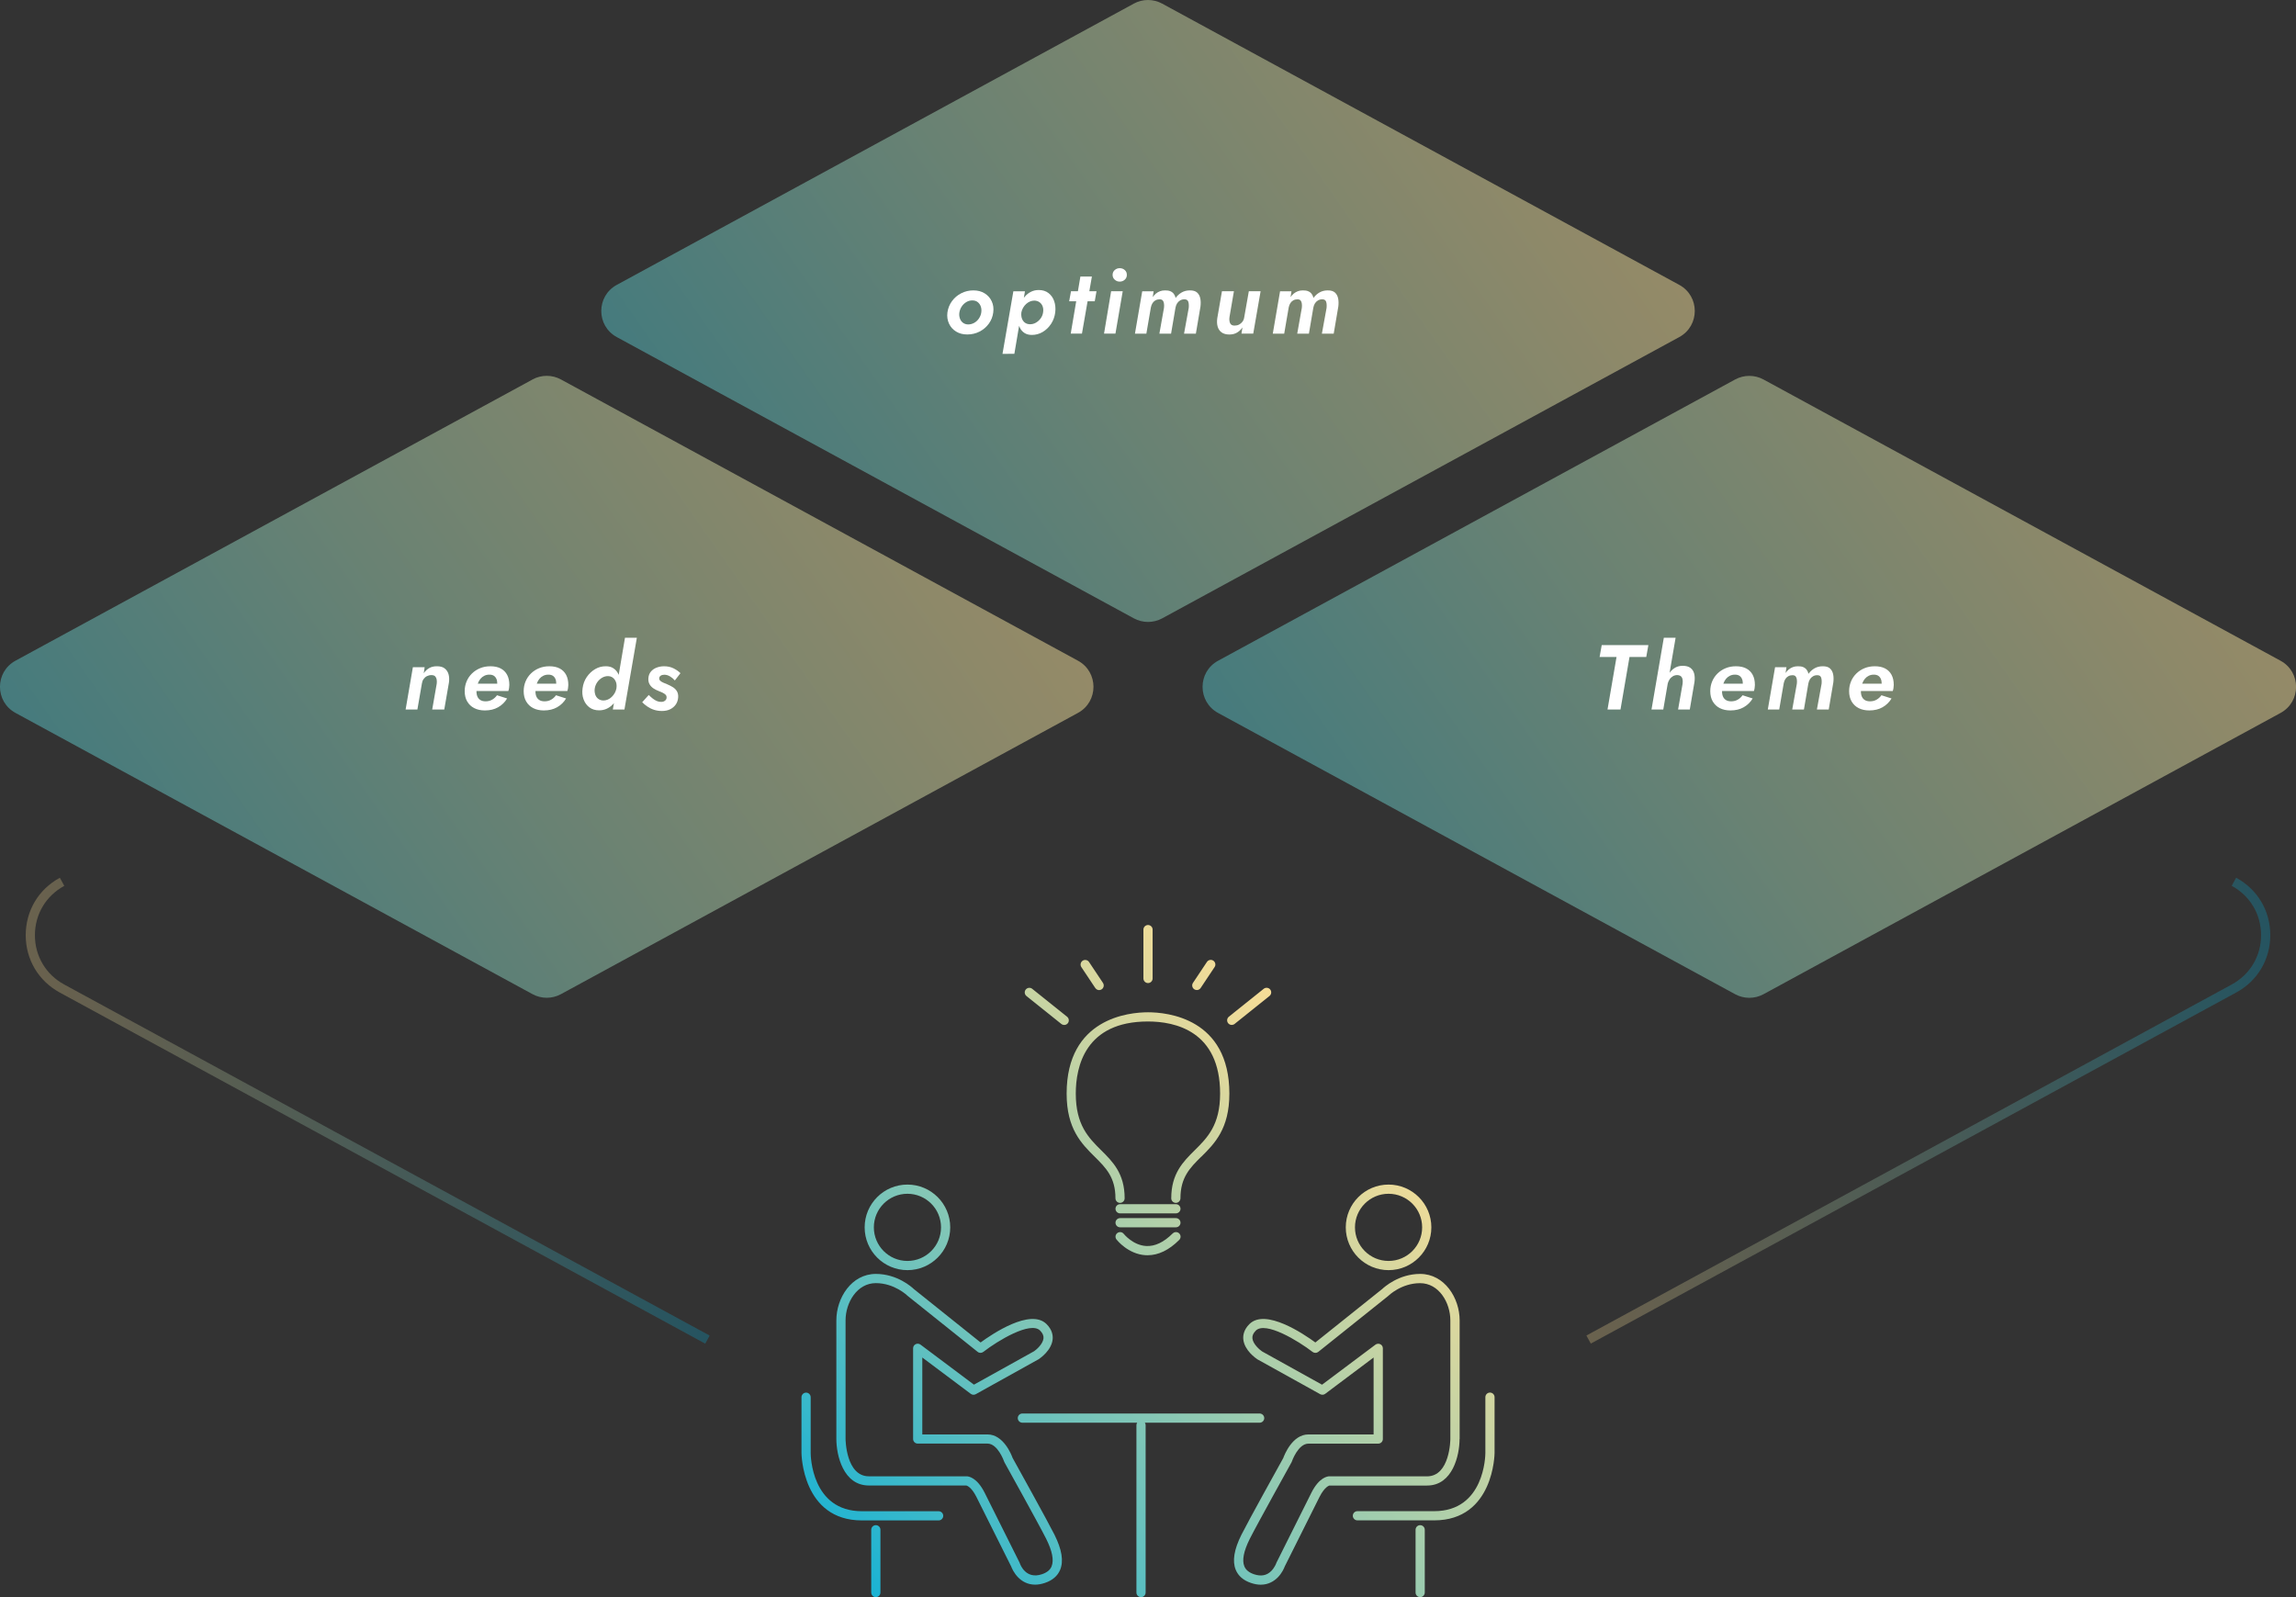 <?xml version="1.0" encoding="UTF-8"?><svg xmlns="http://www.w3.org/2000/svg" xmlns:xlink="http://www.w3.org/1999/xlink" viewBox="0 0 499.03 347.16"><rect x="0" y="0" width="499.03" height="347.16" fill="#333333" stroke="none"/><defs><style>.cls-1{fill:#fff;}.cls-2{fill:url(#_新規グラデーションスウォッチ_3-10);}.cls-3{fill:url(#_新規グラデーションスウォッチ_3-11);}.cls-4{fill:url(#_新規グラデーションスウォッチ_3-12);}.cls-5{fill:url(#_新規グラデーションスウォッチ_3-13);}.cls-6{fill:url(#_新規グラデーションスウォッチ_3-14);}.cls-7{fill:url(#_新規グラデーションスウォッチ_3-15);}.cls-8{fill:url(#_新規グラデーションスウォッチ_3-19);}.cls-9{fill:url(#_新規グラデーションスウォッチ_3-18);}.cls-10{fill:url(#_新規グラデーションスウォッチ_3-17);}.cls-11{fill:url(#_新規グラデーションスウォッチ_3-16);}.cls-12{fill:url(#_新規グラデーションスウォッチ_3-21);}.cls-13{fill:url(#_新規グラデーションスウォッチ_3-20);}.cls-14{fill:url(#_新規グラデーションスウォッチ_3-2);}.cls-14,.cls-15,.cls-16,.cls-17,.cls-18,.cls-19{mix-blend-mode:multiply;opacity:.52;}.cls-15{fill:url(#_新規グラデーションスウォッチ_3-3);}.cls-16{fill:url(#_新規グラデーションスウォッチ_3);}.cls-17{fill:url(#_新規グラデーションスウォッチ_3-22);}.cls-18{fill:url(#_新規グラデーションスウォッチ_3-23);}.cls-20{isolation:isolate;}.cls-21{fill:url(#_新規グラデーションスウォッチ_3-9);}.cls-22{fill:url(#_新規グラデーションスウォッチ_3-8);}.cls-23{fill:url(#_新規グラデーションスウォッチ_3-5);}.cls-24{fill:url(#_新規グラデーションスウォッチ_3-6);}.cls-25{fill:url(#_新規グラデーションスウォッチ_3-4);}.cls-26{fill:url(#_新規グラデーションスウォッチ_3-7);}</style><linearGradient id="_新規グラデーションスウォッチ_3" x1="219.49" y1="78.78" x2="-49.16" y2="266.96" gradientUnits="userSpaceOnUse"><stop offset="0" stop-color="#ffdf95"/><stop offset=".13" stop-color="#e3d99c"/><stop offset=".42" stop-color="#9dccaf"/><stop offset=".83" stop-color="#2eb6ce"/><stop offset="1" stop-color="#00aedb"/></linearGradient><linearGradient id="_新規グラデーションスウォッチ_3-2" x1="480.87" y1="78.78" x2="212.21" y2="266.96" xlink:href="#_新規グラデーションスウォッチ_3"/><linearGradient id="_新規グラデーションスウォッチ_3-3" x1="350.18" y1="-2.92" x2="81.52" y2="185.26" xlink:href="#_新規グラデーションスウォッチ_3"/><linearGradient id="_新規グラデーションスウォッチ_3-4" x1="266.91" y1="196.54" x2="141.21" y2="323.24" xlink:href="#_新規グラデーションスウォッチ_3"/><linearGradient id="_新規グラデーションスウォッチ_3-5" x1="294.01" y1="223.42" x2="168.31" y2="350.12" xlink:href="#_新規グラデーションスウォッチ_3"/><linearGradient id="_新規グラデーションスウォッチ_3-6" x1="287.97" y1="217.43" x2="162.27" y2="344.13" xlink:href="#_新規グラデーションスウォッチ_3"/><linearGradient id="_新規グラデーションスウォッチ_3-7" x1="299.73" y1="229.1" x2="174.03" y2="355.8" xlink:href="#_新規グラデーションスウォッチ_3"/><linearGradient id="_新規グラデーションスウォッチ_3-8" x1="319.61" y1="248.82" x2="193.91" y2="375.52" xlink:href="#_新規グラデーションスウォッチ_3"/><linearGradient id="_新規グラデーションスウォッチ_3-9" x1="334.02" y1="263.12" x2="208.32" y2="389.82" xlink:href="#_新規グラデーションスウォッチ_3"/><linearGradient id="_新規グラデーションスウォッチ_3-10" x1="353.02" y1="281.97" x2="227.32" y2="408.66" xlink:href="#_新規グラデーションスウォッチ_3"/><linearGradient id="_新規グラデーションスウォッチ_3-11" x1="359.35" y1="288.25" x2="233.65" y2="414.95" xlink:href="#_新規グラデーションスウォッチ_3"/><linearGradient id="_新規グラデーションスウォッチ_3-12" x1="316.21" y1="245.45" x2="190.51" y2="372.15" xlink:href="#_新規グラデーションスウォッチ_3"/><linearGradient id="_新規グラデーションスウォッチ_3-13" x1="279.78" y1="209.3" x2="154.08" y2="336" xlink:href="#_新規グラデーションスウォッチ_3"/><linearGradient id="_新規グラデーションスウォッチ_3-14" x1="291.24" y1="220.68" x2="165.54" y2="347.38" xlink:href="#_新規グラデーションスウォッチ_3"/><linearGradient id="_新規グラデーションスウォッチ_3-15" x1="292.76" y1="222.18" x2="167.06" y2="348.88" xlink:href="#_新規グラデーションスウォッチ_3"/><linearGradient id="_新規グラデーションスウォッチ_3-16" x1="294.28" y1="223.69" x2="168.58" y2="350.38" xlink:href="#_新規グラデーションスウォッチ_3"/><linearGradient id="_新規グラデーションスウォッチ_3-17" x1="263.56" y1="193.21" x2="137.86" y2="319.91" xlink:href="#_新規グラデーションスウォッチ_3"/><linearGradient id="_新規グラデーションスウォッチ_3-18" x1="259.72" y1="189.4" x2="134.02" y2="316.1" xlink:href="#_新規グラデーションスウォッチ_3"/><linearGradient id="_新規グラデーションスウォッチ_3-19" x1="258.17" y1="187.86" x2="132.47" y2="314.56" xlink:href="#_新規グラデーションスウォッチ_3"/><linearGradient id="_新規グラデーションスウォッチ_3-20" x1="271.95" y1="201.54" x2="146.25" y2="328.24" xlink:href="#_新規グラデーションスウォッチ_3"/><linearGradient id="_新規グラデーションスウォッチ_3-21" x1="280.34" y1="209.85" x2="154.64" y2="336.55" xlink:href="#_新規グラデーションスウォッチ_3"/><linearGradient id="_新規グラデーションスウォッチ_3-22" x1="5.59" y1="241.42" x2="154.23" y2="241.42" xlink:href="#_新規グラデーションスウォッチ_3"/><linearGradient id="_新規グラデーションスウォッチ_3-23" x1="344.8" y1="241.42" x2="493.44" y2="241.42" xlink:href="#_新規グラデーションスウォッチ_3"/></defs><g class="cls-20"><g id="_レイヤー_2"><g id="_デザイン"><g><path class="cls-16" d="m115.74,82.49L3.37,143.61c-4.5,2.45-4.5,8.9,0,11.35l112.37,61.13c1.93,1.05,4.25,1.05,6.18,0l112.37-61.13c4.5-2.45,4.5-8.9,0-11.35l-112.37-61.13c-1.93-1.05-4.25-1.05-6.18,0Z"/><g><path class="cls-1" d="m94.91,147.7c-.05-.28-.16-.51-.33-.69-.17-.18-.45-.27-.82-.27-.35,0-.67.08-.97.23-.3.15-.54.37-.73.64-.19.27-.31.59-.36.95l-.98,5.66h-2.56l1.58-9.2h2.56l-.2,1.32c.32-.48.71-.85,1.18-1.12s1.01-.4,1.64-.4c.73-.01,1.31.14,1.72.46.41.32.7.74.85,1.27s.18,1.12.09,1.79l-1.02,5.88h-2.62l.98-5.6c.04-.33.04-.64-.01-.92Z"/><path class="cls-1" d="m103.08,153.92c-.65-.33-1.16-.81-1.53-1.44-.37-.63-.55-1.38-.55-2.26,0-.75.14-1.45.41-2.1s.66-1.23,1.16-1.72c.5-.49,1.09-.88,1.77-1.16.68-.28,1.43-.42,2.24-.42.89,0,1.64.16,2.25.48.61.32,1.07.78,1.39,1.38s.48,1.33.48,2.2c0,.21-.02.44-.06.69-.04.25-.09.46-.16.63h-8.12v-1.6h6.14l-.68.92c.07-.13.13-.28.18-.44.05-.16.08-.31.08-.46,0-.41-.06-.77-.19-1.06-.13-.29-.31-.52-.56-.68-.25-.16-.57-.24-.97-.24s-.76.08-1.09.24c-.33.16-.61.38-.85.67-.24.29-.43.63-.57,1.03-.14.4-.23.84-.27,1.32-.05.51-.01.95.12,1.34.13.39.35.68.66.89s.7.31,1.18.31c.53,0,1.01-.12,1.43-.36.42-.24.77-.56,1.05-.96l2.2.7c-.49.81-1.15,1.45-1.96,1.91-.81.46-1.77.69-2.88.69-.88,0-1.65-.17-2.3-.5Z"/><path class="cls-1" d="m115.9,153.92c-.65-.33-1.16-.81-1.53-1.44-.37-.63-.55-1.38-.55-2.26,0-.75.14-1.45.41-2.1s.66-1.23,1.16-1.72c.5-.49,1.09-.88,1.77-1.16.68-.28,1.43-.42,2.24-.42.89,0,1.64.16,2.25.48.61.32,1.07.78,1.39,1.38s.48,1.33.48,2.2c0,.21-.02.44-.06.69-.04.25-.09.46-.16.63h-8.12v-1.6h6.14l-.68.92c.07-.13.13-.28.18-.44.05-.16.08-.31.08-.46,0-.41-.06-.77-.19-1.06-.13-.29-.31-.52-.56-.68-.25-.16-.57-.24-.97-.24s-.76.08-1.09.24c-.33.16-.61.38-.85.67-.24.29-.43.63-.57,1.03-.14.4-.23.84-.27,1.32-.05.51-.01.95.12,1.34.13.39.35.68.66.89s.7.31,1.18.31c.53,0,1.01-.12,1.43-.36.42-.24.77-.56,1.05-.96l2.2.7c-.49.81-1.15,1.45-1.96,1.91-.81.46-1.77.69-2.88.69-.88,0-1.65-.17-2.3-.5Z"/><path class="cls-1" d="m127.53,147.16c.49-.72,1.09-1.29,1.82-1.72s1.5-.63,2.33-.62c.63,0,1.15.13,1.58.4s.77.62,1.02,1.07c.25.45.42.96.5,1.53.08.57.08,1.17,0,1.8-.08.65-.25,1.27-.51,1.85s-.59,1.09-.98,1.53c-.39.44-.85.78-1.37,1.03-.52.25-1.09.37-1.7.37-.84,0-1.55-.22-2.12-.65s-.99-1.01-1.26-1.74-.34-1.52-.22-2.39c.12-.92.42-1.74.91-2.46Zm1.82,3.75c.13.41.34.73.65.97s.69.37,1.16.38c.32,0,.63-.07.94-.2.31-.13.59-.32.85-.57.26-.25.48-.53.66-.85.18-.32.3-.66.37-1.02.05-.36.05-.69,0-1s-.17-.58-.33-.83c-.16-.25-.36-.44-.6-.59-.24-.15-.52-.23-.84-.24-.47-.01-.91.1-1.33.34s-.77.56-1.06.97c-.29.41-.47.86-.55,1.35-.07.45-.04.88.09,1.29Zm9.07-12.29l-2.7,15.6h-2.52l2.64-15.6h2.58Z"/><path class="cls-1" d="m141.9,151.86c.29.23.59.4.9.53s.62.18.94.17c.32,0,.59-.09.81-.27.22-.18.33-.4.33-.67.01-.25-.06-.46-.22-.62s-.37-.3-.63-.43c-.26-.13-.55-.25-.87-.37-.39-.15-.76-.33-1.11-.56s-.64-.52-.85-.88c-.21-.36-.31-.79-.28-1.3.04-.6.22-1.09.55-1.48.33-.39.74-.68,1.25-.87.51-.19,1.04-.29,1.6-.29.76,0,1.44.14,2.03.43.59.29,1.11.64,1.55,1.07l-1.22,1.58c-.31-.35-.66-.64-1.06-.88s-.81-.36-1.24-.36c-.32,0-.58.07-.78.21-.2.14-.31.32-.32.55-.01.21.06.4.22.55s.38.29.66.41.57.24.86.36c.45.19.86.4,1.23.63.37.23.66.52.87.87.21.35.31.79.28,1.32-.04.6-.21,1.12-.52,1.57s-.72.79-1.23,1.04c-.51.25-1.1.37-1.77.37-.63,0-1.2-.09-1.73-.26-.53-.17-1-.41-1.43-.7-.43-.29-.81-.61-1.14-.94l1.42-1.58c.31.31.61.57.9.8Z"/></g><path class="cls-14" d="m377.12,82.49l-112.37,61.13c-4.5,2.45-4.5,8.9,0,11.35l112.37,61.13c1.93,1.05,4.25,1.05,6.18,0l112.37-61.13c4.5-2.45,4.5-8.9,0-11.35l-112.37-61.13c-1.93-1.05-4.25-1.05-6.18,0Z"/><g><path class="cls-1" d="m348.13,140.22h10.14l-.46,2.58h-3.64l-1.96,11.42h-2.82l1.96-11.42h-3.68l.46-2.58Z"/><path class="cls-1" d="m361.51,154.22h-2.56l2.68-15.6h2.56l-2.68,15.6Zm4.2-6.51c-.04-.27-.15-.5-.32-.67s-.43-.27-.78-.3c-.37-.01-.71.07-1,.24-.29.17-.54.4-.73.69-.19.29-.33.6-.41.93h-.54c.12-.68.34-1.31.66-1.9.32-.59.74-1.06,1.27-1.43.53-.37,1.15-.55,1.87-.55s1.28.15,1.69.46c.41.31.68.73.81,1.26.13.53.15,1.13.06,1.8l-1.02,5.98h-2.54l.98-5.6c.04-.33.04-.64,0-.91Z"/><path class="cls-1" d="m373.8,153.92c-.65-.33-1.16-.81-1.53-1.44-.37-.63-.55-1.38-.55-2.26,0-.75.14-1.45.41-2.1s.66-1.23,1.16-1.72c.5-.49,1.09-.88,1.77-1.16.68-.28,1.43-.42,2.24-.42.89,0,1.64.16,2.25.48.61.32,1.07.78,1.39,1.38s.48,1.33.48,2.2c0,.21-.02.44-.06.69-.04.25-.09.46-.16.63h-8.12v-1.6h6.14l-.68.92c.07-.13.13-.28.18-.44.05-.16.08-.31.08-.46,0-.41-.06-.77-.19-1.06-.13-.29-.31-.52-.56-.68-.25-.16-.57-.24-.97-.24s-.76.08-1.09.24c-.33.16-.61.38-.85.67-.24.29-.43.63-.57,1.03-.14.4-.23.84-.27,1.32-.05.51-.01.95.12,1.34.13.39.35.68.66.89s.7.31,1.18.31c.53,0,1.01-.12,1.43-.36.42-.24.77-.56,1.05-.96l2.2.7c-.49.81-1.15,1.45-1.96,1.91-.81.46-1.77.69-2.88.69-.88,0-1.65-.17-2.3-.5Z"/><path class="cls-1" d="m397.48,154.22h-2.58l1.02-5.6c.03-.32.03-.62,0-.91-.03-.29-.11-.52-.25-.69-.14-.17-.38-.26-.71-.26s-.64.08-.91.24c-.27.16-.49.37-.66.64-.17.27-.28.58-.35.94l-.96,5.64h-2.54l1-5.6c.04-.33.04-.64,0-.92-.03-.28-.12-.51-.26-.68-.14-.17-.37-.26-.69-.26s-.63.07-.9.22c-.27.15-.48.35-.65.62-.17.27-.28.57-.35.92l-.98,5.7h-2.48l1.58-9.2h2.48l-.2,1.26c.2-.29.43-.55.7-.77.27-.22.56-.39.89-.51s.68-.18,1.07-.18c.47-.01.86.05,1.17.18.31.13.56.32.75.57.19.25.32.54.4.89.37-.51.82-.91,1.33-1.2.51-.29,1.1-.44,1.75-.44.69-.01,1.22.14,1.58.46.36.32.59.75.7,1.28s.12,1.13.04,1.78l-1,5.88Z"/><path class="cls-1" d="m403.98,153.92c-.65-.33-1.16-.81-1.53-1.44-.37-.63-.55-1.38-.55-2.26,0-.75.14-1.45.41-2.1s.66-1.23,1.16-1.72c.5-.49,1.09-.88,1.77-1.16.68-.28,1.43-.42,2.24-.42.89,0,1.64.16,2.25.48.61.32,1.07.78,1.39,1.38s.48,1.33.48,2.2c0,.21-.02.44-.06.69-.04.25-.09.46-.16.63h-8.12v-1.6h6.14l-.68.92c.07-.13.13-.28.18-.44.05-.16.08-.31.08-.46,0-.41-.06-.77-.19-1.06-.13-.29-.31-.52-.56-.68-.25-.16-.57-.24-.97-.24s-.76.08-1.09.24c-.33.16-.61.38-.85.67-.24.29-.43.63-.57,1.03-.14.4-.23.84-.27,1.32-.05.51-.01.95.12,1.34.13.39.35.68.66.89s.7.31,1.18.31c.53,0,1.01-.12,1.43-.36.42-.24.77-.56,1.05-.96l2.2.7c-.49.81-1.15,1.45-1.96,1.91-.81.46-1.77.69-2.88.69-.88,0-1.65-.17-2.3-.5Z"/></g><path class="cls-15" d="m246.43.79l-112.37,61.13c-4.5,2.45-4.5,8.9,0,11.35l112.37,61.13c1.93,1.05,4.25,1.05,6.18,0l112.37-61.13c4.5-2.45,4.5-8.9,0-11.35L252.6.79c-1.93-1.05-4.25-1.05-6.18,0Z"/><g><path class="cls-1" d="m206.92,65.44c.53-.72,1.2-1.29,2.01-1.7.81-.41,1.68-.62,2.63-.62s1.76.21,2.45.64c.69.43,1.2,1,1.54,1.73.34.73.45,1.54.33,2.43-.12.92-.45,1.74-.98,2.46-.53.72-1.2,1.29-2.01,1.7-.81.41-1.69.62-2.65.62s-1.74-.21-2.43-.63-1.2-.99-1.54-1.72-.46-1.54-.35-2.43c.13-.93.47-1.76,1-2.48Zm1.7,3.74c.13.4.35.72.66.96s.69.37,1.14.38c.48,0,.92-.12,1.33-.35.41-.23.75-.55,1.02-.95.27-.4.44-.83.51-1.3s.03-.89-.1-1.28c-.13-.39-.35-.71-.66-.96s-.69-.38-1.16-.38c-.45-.01-.89.1-1.3.34s-.75.56-1.02.96-.44.84-.52,1.32c-.07.44-.03.86.1,1.26Z"/><path class="cls-1" d="m217.89,76.92l2.36-13.6h2.52l-2.3,13.58-2.58.02Zm10.55-6.51c-.49.74-1.09,1.32-1.82,1.75-.73.43-1.51.64-2.35.64-.63,0-1.15-.14-1.58-.41s-.76-.64-.99-1.1c-.23-.46-.38-.98-.45-1.57s-.06-1.19.02-1.8c.09-.65.26-1.27.51-1.86.25-.59.56-1.11.94-1.56.38-.45.83-.81,1.34-1.07.51-.26,1.08-.39,1.71-.39.84,0,1.55.22,2.12.66.57.44.99,1.03,1.24,1.77.25.74.33,1.56.22,2.45-.12.92-.42,1.75-.91,2.49Zm-1.81-3.78c-.13-.38-.36-.69-.67-.92s-.7-.36-1.15-.37c-.32,0-.63.06-.94.19-.31.13-.59.31-.85.55-.26.24-.48.52-.66.83-.18.31-.3.65-.37,1.01-.04.36-.03.69.03.99.06.3.17.57.33.8s.36.42.6.55c.24.13.52.21.84.22.48.01.92-.09,1.33-.32.41-.23.76-.54,1.05-.93.29-.39.47-.83.54-1.31.08-.48.05-.91-.08-1.29Z"/><path class="cls-1" d="m238.32,63.31l-.38,2.18h-5.56l.4-2.18h5.54Zm-1-3.2l-2.16,12.4h-2.44l2.1-12.4h2.5Z"/><path class="cls-1" d="m244.02,63.31l-1.58,9.2h-2.48l1.54-9.2h2.52Zm-1.74-4.61c.31-.27.67-.41,1.08-.41.44,0,.81.14,1.11.41s.45.62.45,1.05-.15.76-.45,1.04c-.3.28-.67.42-1.11.42-.41,0-.77-.14-1.08-.42-.31-.28-.46-.63-.46-1.04s.15-.78.46-1.05Z"/><path class="cls-1" d="m259.93,72.52h-2.58l1.02-5.6c.03-.32.03-.62,0-.91-.03-.29-.11-.52-.25-.69-.14-.17-.38-.26-.71-.26s-.64.08-.91.24c-.27.16-.49.37-.66.64-.17.27-.28.58-.35.94l-.96,5.64h-2.54l1-5.6c.04-.33.04-.64,0-.92-.03-.28-.12-.51-.26-.68-.14-.17-.37-.26-.69-.26s-.63.07-.9.22c-.27.15-.48.35-.65.62-.17.27-.28.57-.35.92l-.98,5.7h-2.48l1.58-9.2h2.48l-.2,1.26c.2-.29.43-.55.7-.77.27-.22.56-.39.89-.51s.68-.18,1.07-.18c.47-.01.86.05,1.17.18.31.13.56.32.75.57.19.25.32.54.4.89.37-.51.82-.91,1.33-1.2.51-.29,1.1-.44,1.75-.44.69-.01,1.22.14,1.58.46.36.32.59.75.7,1.28s.12,1.13.04,1.78l-1,5.88Z"/><path class="cls-1" d="m267.22,69.81c.05.28.15.51.32.69.17.18.43.27.79.27s.69-.07.98-.22.54-.36.74-.63.33-.59.38-.95l1-5.66h2.56l-1.6,9.2h-2.56l.22-1.34c-.32.47-.71.84-1.18,1.12-.47.28-1.02.42-1.66.42-.72,0-1.29-.16-1.71-.47-.42-.31-.7-.74-.85-1.27s-.17-1.13-.08-1.78l1.02-5.88h2.6l-.96,5.6c-.05.32-.06.62,0,.9Z"/><path class="cls-1" d="m289.89,72.52h-2.58l1.02-5.6c.03-.32.03-.62,0-.91-.03-.29-.11-.52-.25-.69-.14-.17-.38-.26-.71-.26s-.64.08-.91.24c-.27.16-.49.37-.66.64-.17.27-.28.58-.35.94l-.96,5.64h-2.54l1-5.6c.04-.33.04-.64,0-.92-.03-.28-.12-.51-.26-.68-.14-.17-.37-.26-.69-.26s-.63.07-.9.22c-.27.15-.48.35-.65.62-.17.27-.28.57-.35.92l-.98,5.7h-2.48l1.58-9.2h2.48l-.2,1.26c.2-.29.43-.55.7-.77.27-.22.56-.39.89-.51s.68-.18,1.07-.18c.47-.01.86.05,1.17.18.31.13.56.32.75.57.19.25.32.54.4.89.37-.51.82-.91,1.33-1.2.51-.29,1.1-.44,1.75-.44.69-.01,1.22.14,1.58.46.36.32.59.75.7,1.28s.12,1.13.04,1.78l-1,5.88Z"/></g><g><path class="cls-25" d="m197.23,276.08c5.13,0,9.3-4.17,9.3-9.3s-4.17-9.3-9.3-9.3-9.3,4.17-9.3,9.3,4.17,9.3,9.3,9.3Zm0-16.6c4.03,0,7.3,3.27,7.3,7.3s-3.27,7.3-7.3,7.3-7.3-3.27-7.3-7.3,3.27-7.3,7.3-7.3Z"/><path class="cls-23" d="m220.1,316.93c-.26-.73-1.99-5.14-5.47-5.14h-14.17v-16.72l10.54,7.9c.32.24.74.26,1.08.07l13.72-7.63c.28-.19,2.75-1.9,2.99-4.3.08-.82-.08-2.06-1.32-3.3-3.49-3.49-11.82,2.14-14.34,3.99l-14.52-11.62c-.43-.41-3.59-3.28-8.25-3.28-5.3,0-8.58,5.24-8.58,10.1v25.79c0,3.49,1.48,10.1,7.07,10.1h21.17s1.05.17,2.2,2.48l7.56,15.12c.11.31.58,1.44,1.54,2.4.78.78,1.97,1.55,3.67,1.55.63,0,1.33-.11,2.1-.37,1.65-.55,2.77-1.51,3.33-2.85.79-1.9.38-4.4-1.24-7.65-1.47-2.93-8.41-15.44-9.08-16.65Zm8.47,23.53c-.33.79-1.02,1.35-2.12,1.72-3.47,1.16-4.68-2.04-4.8-2.4-.01-.04-.03-.09-.05-.13l-7.58-15.17c-1.71-3.41-3.57-3.59-3.93-3.59h-21.24c-4.99,0-5.07-8.02-5.07-8.1v-25.79c0-3.9,2.52-8.1,6.58-8.1s6.85,2.71,6.88,2.74.05.05.08.07l15.17,12.13c.36.29.87.29,1.24,0,3.12-2.42,10.24-6.73,12.33-4.63.55.56.8,1.11.74,1.69-.12,1.25-1.56,2.48-2.04,2.8l-13.08,7.27-11.62-8.71c-.3-.23-.71-.26-1.05-.09-.34.17-.55.52-.55.89v19.72c0,.55.45,1,1,1h15.17c2.24,0,3.59,3.83,3.6,3.87.02.06.04.11.07.17.08.14,7.59,13.67,9.08,16.65,1.33,2.65,1.72,4.67,1.18,5.99Z"/><path class="cls-24" d="m204.01,328.48h-16.68c-10.98,0-11.13-12.14-11.13-12.65v-12.13c0-.55-.45-1-1-1s-1,.45-1,1v12.13c0,.15.15,14.65,13.13,14.65h16.68c.55,0,1-.45,1-1s-.45-1-1-1Z"/><path class="cls-26" d="m190.36,331.51c-.55,0-1,.45-1,1v13.65c0,.55.45,1,1,1s1-.45,1-1v-13.65c0-.55-.45-1-1-1Z"/><path class="cls-22" d="m301.8,276.08c5.13,0,9.3-4.17,9.3-9.3s-4.17-9.3-9.3-9.3-9.3,4.17-9.3,9.3,4.17,9.3,9.3,9.3Zm0-16.6c4.03,0,7.3,3.27,7.3,7.3s-3.27,7.3-7.3,7.3-7.3-3.27-7.3-7.3,3.27-7.3,7.3-7.3Z"/><path class="cls-21" d="m317.25,312.79v-25.79c0-4.86-3.28-10.1-8.58-10.1-4.66,0-7.82,2.88-8.25,3.28l-14.53,11.62c-2.52-1.85-10.85-7.48-14.34-3.99-1.24,1.24-1.4,2.48-1.32,3.3.24,2.41,2.71,4.12,3.06,4.35l13.65,7.58c.34.19.77.16,1.08-.07l10.53-7.9v16.72h-14.17c-3.48,0-5.2,4.41-5.47,5.14-.67,1.21-7.61,13.71-9.08,16.65-1.62,3.24-2.02,5.74-1.24,7.65.56,1.34,1.68,2.3,3.33,2.85.77.26,1.47.37,2.1.37,1.69,0,2.89-.78,3.67-1.55.96-.96,1.43-2.09,1.54-2.4l7.56-15.12c1.15-2.29,2.18-2.48,2.14-2.48h21.23c5.59,0,7.07-6.61,7.07-10.1Zm-28.3,8.1c-.36,0-2.22.17-3.93,3.59l-7.58,15.17s-.04.09-.05.13c0,0-.33.94-1.09,1.7-.98.98-2.2,1.21-3.72.71-1.1-.37-1.79-.93-2.12-1.72-.55-1.32-.15-3.33,1.18-5.99,1.49-2.98,9.01-16.51,9.08-16.65.03-.05.05-.11.07-.17.01-.04,1.35-3.87,3.6-3.87h15.17c.55,0,1-.45,1-1v-19.72c0-.38-.21-.72-.55-.89-.34-.17-.74-.13-1.05.09l-11.62,8.71-13.02-7.23c-.51-.34-1.98-1.58-2.11-2.84-.06-.58.18-1.13.74-1.69,2.09-2.09,9.21,2.22,12.33,4.63.37.28.88.28,1.24,0l15.17-12.13s.06-.05.08-.07,2.79-2.74,6.88-2.74,6.58,4.21,6.58,8.1v25.79c0,.08-.06,8.1-5.07,8.1h-21.24Z"/><path class="cls-2" d="m323.84,302.69c-.55,0-1,.45-1,1v12.13c0,.52-.16,12.65-11.13,12.65h-16.68c-.55,0-1,.45-1,1s.45,1,1,1h16.68c12.98,0,13.13-14.5,13.13-14.65v-12.13c0-.55-.45-1-1-1Z"/><path class="cls-3" d="m308.67,331.51c-.55,0-1,.45-1,1v13.65c0,.55.45,1,1,1s1-.45,1-1v-13.65c0-.55-.45-1-1-1Z"/><path class="cls-4" d="m273.78,309.24c.55,0,1-.45,1-1s-.45-1-1-1h-51.57c-.55,0-1,.45-1,1s.45,1,1,1h24.95c-.09.15-.16.32-.16.52v36.4c0,.55.45,1,1,1s1-.45,1-1v-36.4c0-.19-.07-.36-.16-.52h24.95Z"/><path class="cls-5" d="m261.1,251.43c2.86-2.84,6.1-6.05,6.1-13.72,0-16.41-13.54-17.68-17.68-17.68s-17.69,1.28-17.69,17.68c0,7.67,3.24,10.88,6.1,13.72,2.42,2.4,4.51,4.47,4.51,9.03,0,.55.45,1,1,1s1-.45,1-1c0-5.39-2.6-7.96-5.11-10.45-2.71-2.69-5.51-5.46-5.51-12.3,0-5.86,2.04-15.68,15.69-15.68,5.86,0,15.68,2.04,15.68,15.68,0,6.84-2.8,9.61-5.51,12.3-2.51,2.49-5.11,5.06-5.11,10.45,0,.55.45,1,1,1s1-.45,1-1c0-4.56,2.09-6.63,4.51-9.03Z"/><path class="cls-6" d="m255.58,261.74h-12.13c-.55,0-1,.45-1,1s.45,1,1,1h12.13c.55,0,1-.45,1-1s-.45-1-1-1Z"/><path class="cls-7" d="m255.58,264.77h-12.13c-.55,0-1,.45-1,1s.45,1,1,1h12.13c.55,0,1-.45,1-1s-.45-1-1-1Z"/><path class="cls-11" d="m254.88,268.1c-1.93,1.92-3.87,2.85-5.79,2.73-2.87-.17-4.83-2.62-4.85-2.64-.34-.43-.96-.51-1.4-.17-.44.34-.51.97-.17,1.4.1.13,2.51,3.17,6.28,3.41.16,0,.31.01.47.01,2.36,0,4.67-1.12,6.88-3.33.39-.39.39-1.02,0-1.41s-1.02-.39-1.41,0Z"/><path class="cls-10" d="m249.52,213.68c.55,0,1-.45,1-1v-10.62c0-.55-.45-1-1-1s-1,.45-1,1v10.62c0,.55.45,1,1,1Z"/><path class="cls-9" d="m238.07,214.76c.19.29.51.45.83.45.19,0,.38-.05.55-.17.46-.31.58-.93.28-1.39l-3.03-4.55c-.31-.46-.93-.58-1.39-.28-.46.31-.58.93-.28,1.39l3.03,4.55Z"/><path class="cls-8" d="m230.69,222.57c.18.15.41.22.62.22.29,0,.58-.13.78-.38.34-.43.27-1.06-.16-1.41l-7.58-6.07c-.43-.35-1.06-.27-1.41.16-.34.43-.27,1.06.16,1.41l7.58,6.07Z"/><path class="cls-13" d="m260.13,215.2c.32,0,.64-.16.83-.45l3.03-4.55c.31-.46.18-1.08-.28-1.39-.46-.31-1.08-.18-1.39.28l-3.03,4.55c-.31.46-.18,1.08.28,1.39.17.11.36.17.55.17Z"/><path class="cls-12" d="m267.72,222.78c.22,0,.44-.07.62-.22l7.58-6.07c.43-.35.5-.97.16-1.41-.35-.43-.97-.5-1.41-.16l-7.58,6.07c-.43.35-.5.97-.16,1.41.2.25.49.38.78.38Z"/></g><g class="cls-19"><path class="cls-17" d="m153.27,292.05L13.01,215.75c-4.65-2.53-7.42-7.19-7.42-12.48s2.77-9.96,7.42-12.48l.96,1.76c-3.99,2.17-6.38,6.18-6.38,10.73s2.38,8.55,6.38,10.72l140.27,76.3-.96,1.76Z"/><path class="cls-18" d="m345.76,292.05l-.96-1.76,140.26-76.3c3.99-2.17,6.38-6.18,6.38-10.72s-2.38-8.55-6.38-10.73l.96-1.76c4.65,2.53,7.42,7.19,7.42,12.48s-2.77,9.96-7.42,12.48l-140.26,76.3Z"/></g></g></g></g></g></svg>